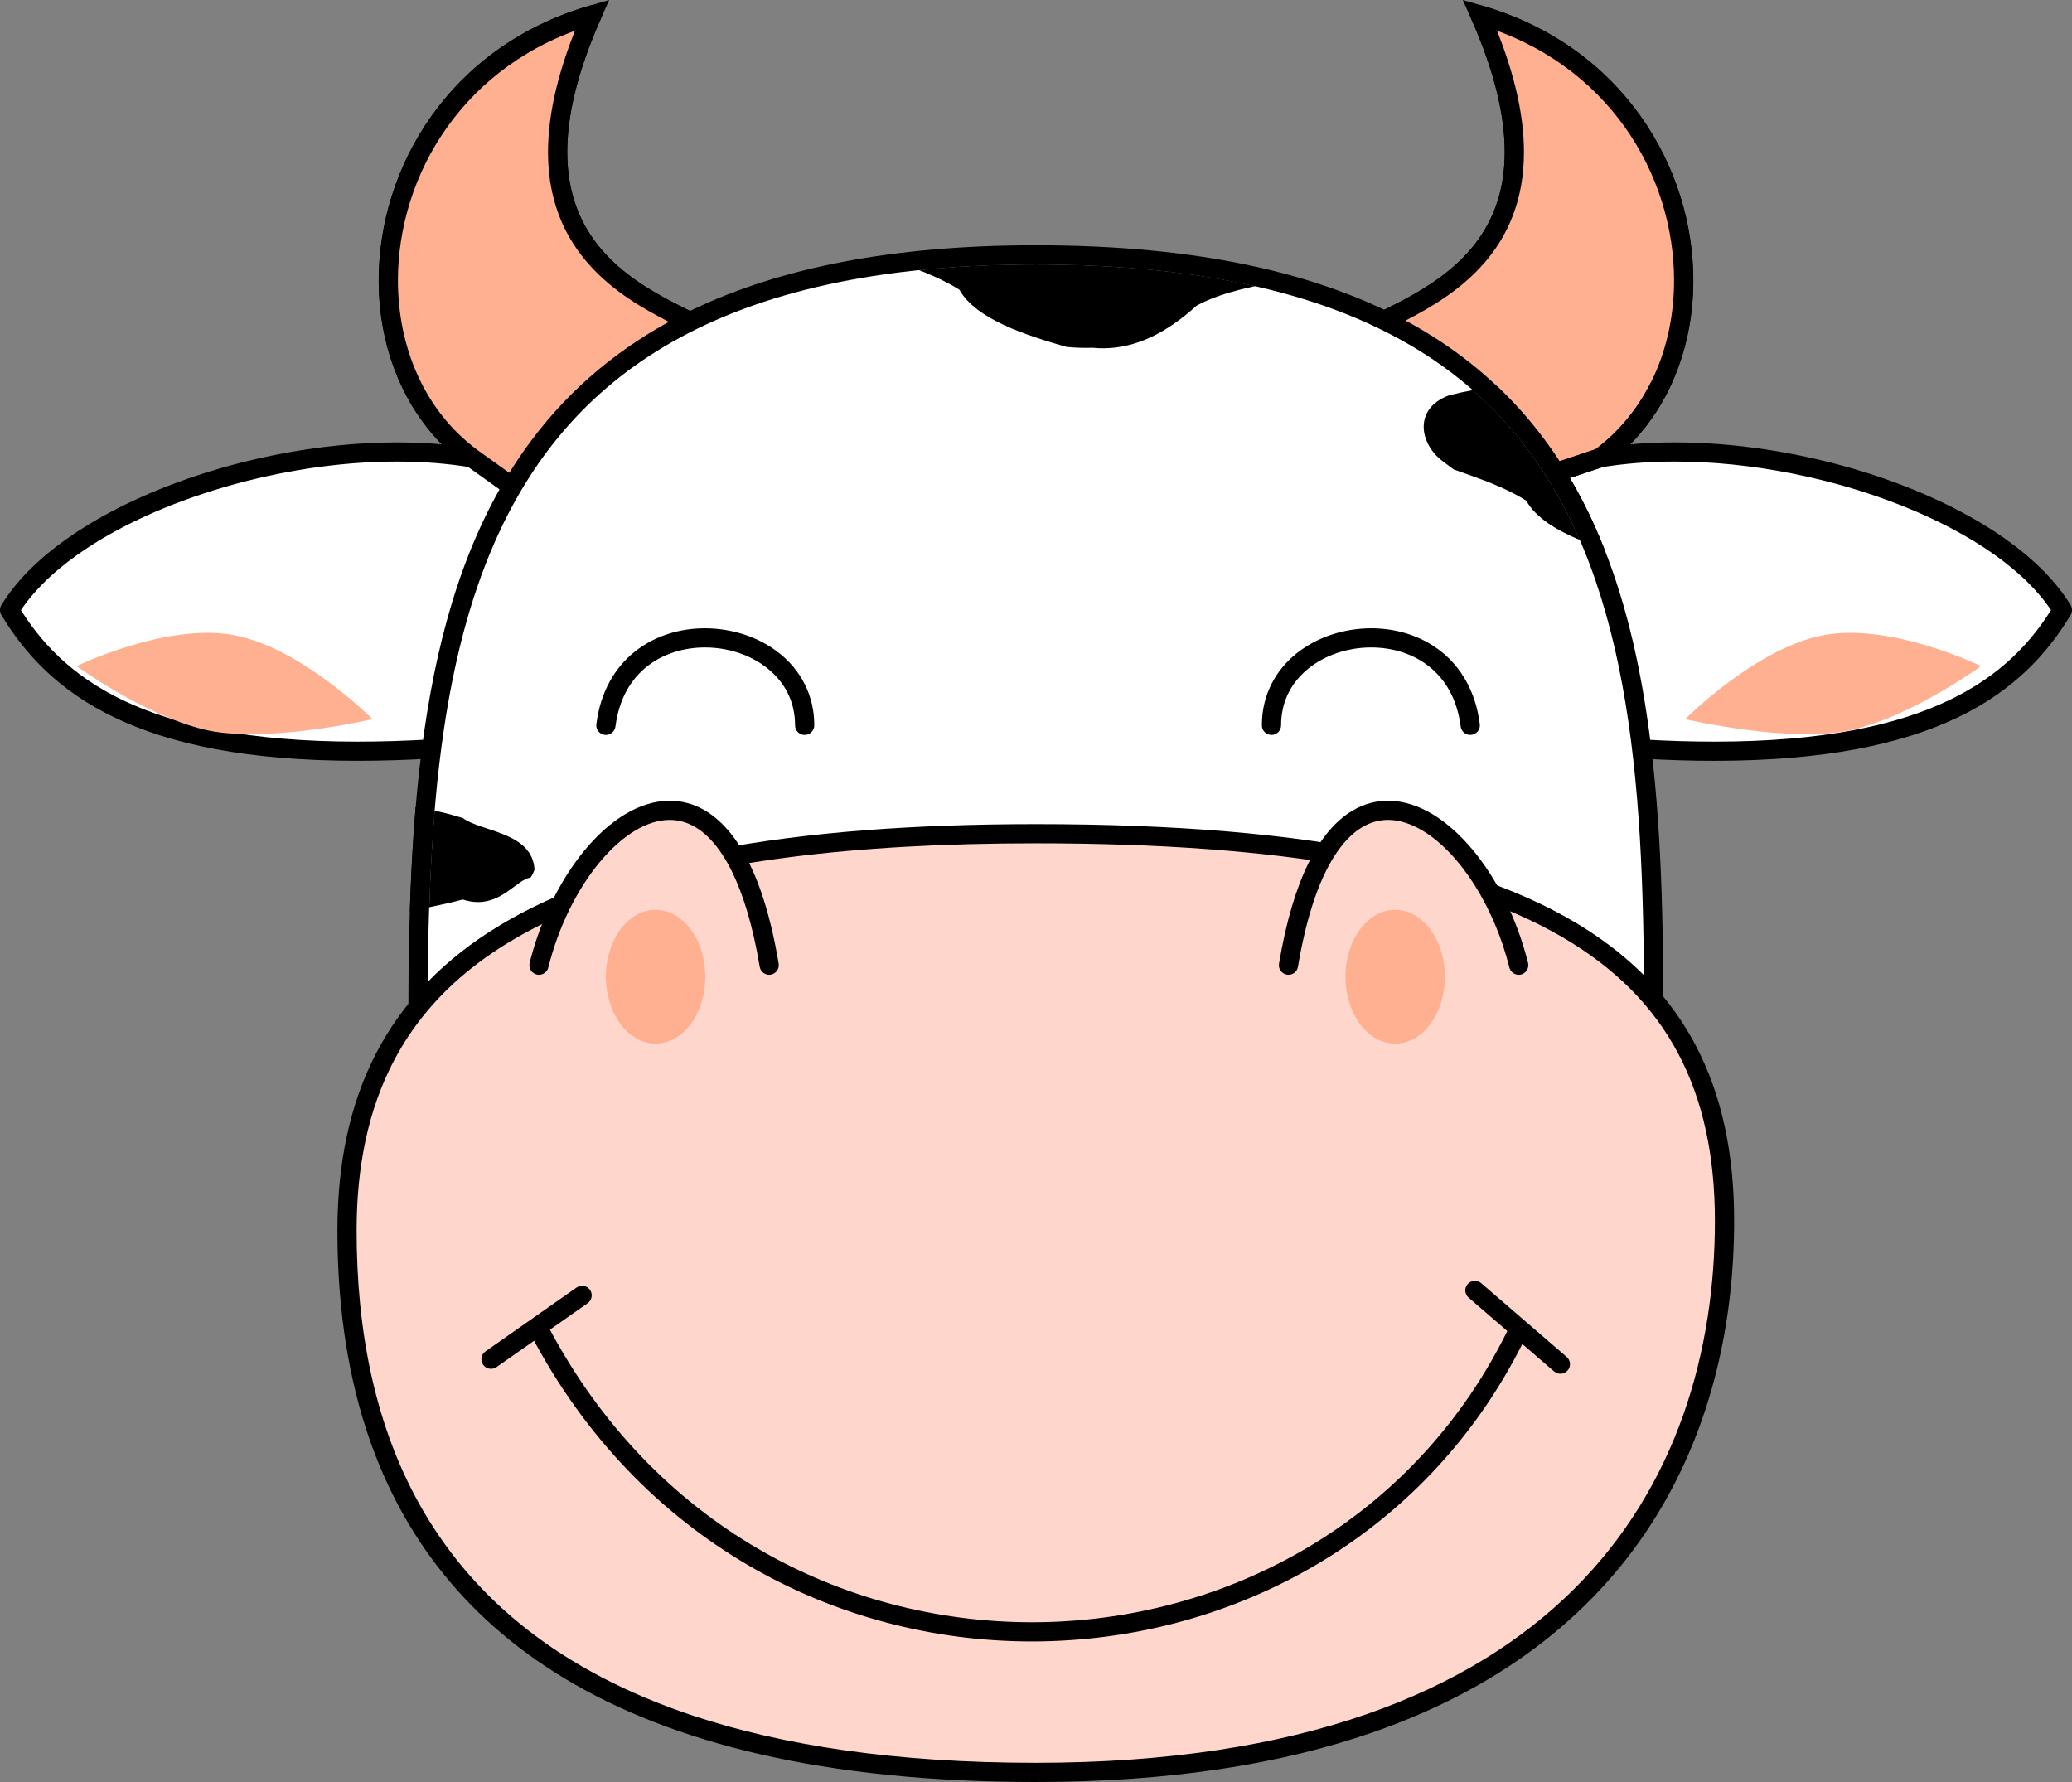 <?xml version="1.0" encoding="utf-8"?>
<!-- Generator: Adobe Illustrator 16.0.0, SVG Export Plug-In . SVG Version: 6.00 Build 0)  -->
<!DOCTYPE svg PUBLIC "-//W3C//DTD SVG 1.1//EN" "http://www.w3.org/Graphics/SVG/1.1/DTD/svg11.dtd">
<svg version="1.1" id="Ebene_1" xmlns="http://www.w3.org/2000/svg" xmlns:xlink="http://www.w3.org/1999/xlink" x="0px" y="0px"
	 width="100px" height="86px" viewBox="0 0 100 86" enable-background="new 0 0 100 86" xml:space="preserve">
<rect x="0" y="0" width="100" height="86" fill="#808080" stroke="none"/>
<g>
	<path fill="#FFFFFF" d="M65.604,16.089c2.806-1.628,10.953-3.79,5.822-15.367c10.708,3.116,12.716,16.251,5.801,21.371
		c8.03-1.334,19.184,2.228,22.307,7.348c-2.411,4.013-7.138,7.466-20.271,6.708L65.604,16.089z"/>
	<path d="M65.838,16.489c0.505-0.293,1.246-0.63,2.06-1.051c1.224-0.635,2.629-1.472,3.741-2.751
		c1.115-1.281,1.915-3.021,1.911-5.353c0-1.856-0.498-4.089-1.699-6.797l-0.424,0.188l-0.13,0.444
		c3.171,0.923,5.536,2.741,7.122,4.965c1.583,2.223,2.377,4.859,2.376,7.397c0,3.243-1.289,6.299-3.844,8.191
		c-0.172,0.127-0.234,0.356-0.151,0.553c0.083,0.197,0.292,0.309,0.504,0.274c1.121-0.186,2.313-0.275,3.537-0.275
		c3.658-0.001,7.615,0.798,10.967,2.137c1.674,0.666,3.199,1.469,4.457,2.362c1.258,0.895,2.25,1.883,2.874,2.907l0.396-0.241
		l-0.398-0.237c-1.06,1.759-2.547,3.38-5.072,4.59c-2.525,1.21-6.106,1.999-11.32,1.999c-1.08,0-2.228-0.033-3.453-0.104
		c-0.255-0.014-0.475,0.182-0.489,0.436c-0.016,0.255,0.179,0.475,0.435,0.488c1.241,0.072,2.409,0.106,3.508,0.106
		c5.306-0.001,9.027-0.8,11.723-2.088c2.694-1.286,4.342-3.074,5.466-4.951c0.088-0.146,0.088-0.332-0.002-0.478
		c-0.713-1.167-1.796-2.232-3.129-3.179c-3.999-2.834-10.272-4.666-15.961-4.672c-1.27,0-2.51,0.093-3.69,0.289l0.075,0.456
		l0.278,0.372c2.829-2.095,4.221-5.455,4.219-8.935c0-2.729-0.851-5.546-2.55-7.934c-1.698-2.387-4.249-4.34-7.617-5.319
		c-0.172-0.051-0.359,0.004-0.479,0.139c-0.117,0.138-0.148,0.33-0.074,0.492c1.164,2.624,1.619,4.732,1.619,6.424
		c-0.001,1.415-0.315,2.543-0.812,3.478c-0.744,1.399-1.92,2.378-3.134,3.128c-1.215,0.749-2.447,1.253-3.304,1.748
		c-0.222,0.127-0.297,0.412-0.169,0.633C65.333,16.541,65.616,16.618,65.838,16.489"/>
	<path fill="#FFFFFF" d="M34.394,16.089c-2.804-1.628-10.951-3.79-5.82-15.367c-10.709,3.116-12.718,16.251-5.801,21.371
		c-8.031-1.334-19.185,2.228-22.31,7.348c2.412,4.013,7.139,7.466,20.271,6.708"/>
	<path d="M34.628,15.688c-0.574-0.331-1.309-0.661-2.1-1.072c-1.184-0.612-2.48-1.396-3.465-2.537
		c-0.986-1.142-1.683-2.624-1.687-4.746c0-1.692,0.458-3.799,1.621-6.424c0.072-0.162,0.043-0.354-0.075-0.492
		c-0.119-0.135-0.306-0.189-0.479-0.14c-3.369,0.98-5.918,2.933-7.617,5.32c-1.698,2.387-2.548,5.204-2.549,7.934
		c0,3.479,1.39,6.839,4.219,8.935l0.277-0.372l0.076-0.456c-1.181-0.196-2.42-0.288-3.689-0.288
		c-3.794,0.001-7.847,0.821-11.312,2.202c-1.731,0.689-3.318,1.521-4.651,2.47c-1.332,0.946-2.416,2.011-3.128,3.178
		c-0.092,0.146-0.093,0.333-0.002,0.479c1.126,1.875,2.773,3.664,5.468,4.95c2.692,1.289,6.414,2.087,11.721,2.087
		c1.099,0,2.266-0.034,3.507-0.105c0.254-0.013,0.45-0.234,0.435-0.488c-0.014-0.255-0.233-0.45-0.488-0.436
		c-1.225,0.071-2.376,0.104-3.454,0.104c-5.216,0-8.794-0.788-11.323-1.998c-2.523-1.21-4.01-2.831-5.072-4.59L0.463,29.44
		l0.396,0.242c0.626-1.025,1.616-2.014,2.875-2.909c3.776-2.688,9.938-4.504,15.425-4.498c1.223,0,2.415,0.089,3.537,0.274
		c0.212,0.035,0.42-0.078,0.504-0.273c0.083-0.198,0.021-0.427-0.15-0.554c-2.559-1.893-3.843-4.95-3.845-8.191
		c0-2.538,0.793-5.174,2.378-7.397c1.583-2.224,3.95-4.043,7.12-4.966l-0.129-0.444l-0.426-0.187
		c-1.199,2.708-1.698,4.94-1.699,6.797c-0.001,1.554,0.351,2.846,0.92,3.913c0.854,1.602,2.177,2.685,3.465,3.48
		c1.29,0.792,2.566,1.318,3.327,1.762c0.221,0.127,0.505,0.051,0.633-0.168C34.924,16.1,34.848,15.815,34.628,15.688"/>
	<path fill="#FFB091" d="M65.604,16.089c2.806-1.628,10.953-3.79,5.822-15.367c10.708,3.116,12.716,16.251,5.801,21.371
		l-2.162,0.724L65.604,16.089z"/>
	<path d="M65.838,16.489c0.505-0.293,1.246-0.63,2.06-1.051c1.224-0.635,2.629-1.472,3.741-2.751
		c1.115-1.281,1.915-3.021,1.911-5.353c0-1.856-0.498-4.089-1.699-6.797l-0.424,0.188l-0.13,0.444
		c3.171,0.923,5.536,2.741,7.122,4.965c1.583,2.223,2.377,4.859,2.376,7.397c0,3.243-1.289,6.299-3.844,8.191l0.275,0.371
		l-0.146-0.438l-2.161,0.723l0.293,0.877l2.231-0.746l0.06-0.043c2.829-2.095,4.221-5.455,4.219-8.935
		c0-2.729-0.851-5.546-2.55-7.934c-1.698-2.387-4.249-4.34-7.617-5.319l-0.957-0.277l0.404,0.908
		c1.164,2.624,1.619,4.732,1.619,6.424c-0.001,1.415-0.315,2.543-0.812,3.478c-0.744,1.399-1.92,2.378-3.134,3.128
		c-1.215,0.749-2.447,1.253-3.304,1.748L65.838,16.489z"/>
	<path fill="#FFB091" d="M34.394,16.089c-2.804-1.628-10.951-3.79-5.82-15.367c-10.709,3.116-12.718,16.251-5.801,21.371l1.95,1.395
		"/>
	<path d="M34.628,15.688c-0.574-0.331-1.309-0.661-2.1-1.072c-1.184-0.612-2.48-1.396-3.465-2.537
		c-0.986-1.142-1.683-2.624-1.687-4.746c0-1.692,0.458-3.799,1.621-6.424L29.401,0l-0.958,0.277c-3.369,0.98-5.918,2.933-7.617,5.32
		c-1.698,2.387-2.548,5.204-2.549,7.934c0,3.479,1.39,6.839,4.219,8.935l0.005,0.004l1.951,1.395l0.541-0.751l-1.95-1.395
		l-0.27,0.376l0.277-0.371c-2.559-1.893-3.843-4.95-3.845-8.191c0-2.538,0.793-5.174,2.378-7.397c1.583-2.224,3.95-4.043,7.12-4.966
		l-0.129-0.444l-0.426-0.187c-1.199,2.708-1.698,4.94-1.699,6.797c-0.001,1.554,0.351,2.846,0.92,3.913
		c0.854,1.602,2.177,2.685,3.465,3.48c1.29,0.792,2.566,1.318,3.327,1.762L34.628,15.688z"/>
	<path fill="#FFFFFF" d="M20.173,49.138c0-19.417,2.264-36.839,29.816-36.839c27.552,0,29.816,16.692,29.816,36.111L20.173,49.138z"
		/>
	<path d="M20.636,49.138c0-4.845,0.142-9.555,0.779-13.881c0.479-3.245,1.235-6.272,2.413-8.981c1.768-4.069,4.464-7.42,8.632-9.784
		c4.17-2.361,9.834-3.731,17.53-3.731c6.842,0,12.082,1.039,16.088,2.869c3.007,1.375,5.322,3.195,7.122,5.379
		c2.698,3.273,4.239,7.385,5.1,12.058c0.863,4.67,1.043,9.892,1.043,15.344c0,0.255,0.208,0.463,0.463,0.463
		c0.255,0,0.464-0.208,0.464-0.463c0-4.864-0.141-9.569-0.791-13.903c-0.486-3.251-1.257-6.294-2.478-9.038
		c-1.828-4.113-4.678-7.549-9.031-9.926c-4.353-2.378-10.182-3.708-17.981-3.708c-6.937,0-12.314,1.097-16.48,3.07
		c-3.125,1.481-5.564,3.457-7.452,5.817c-2.831,3.537-4.412,7.917-5.29,12.766c-0.879,4.849-1.059,10.179-1.059,15.648
		c0,0.256,0.208,0.463,0.465,0.463C20.429,49.602,20.636,49.395,20.636,49.138"/>
	<path fill="#FFD6CC" d="M83.229,58.917c0,12.719-7.362,26.62-33.24,26.62c-27.217,0-33.24-13.422-33.24-26.144
		c0-12.72,9.257-19.158,33.24-19.158C73.97,40.236,83.229,46.198,83.229,58.917"/>
	<path d="M83.229,58.917h-0.463c-0.001,6.274-1.814,12.794-6.781,17.752c-2.485,2.48-5.766,4.578-10.038,6.061
		c-4.27,1.48-9.53,2.344-15.958,2.344c-6.765,0-12.197-0.834-16.529-2.272c-6.5-2.16-10.531-5.657-12.972-9.782
		c-2.437-4.126-3.277-8.91-3.277-13.627c0-3.125,0.569-5.833,1.77-8.146c1.801-3.465,5.038-6.086,10.104-7.866
		c5.063-1.777,11.942-2.683,20.903-2.682c11.953-0.003,20.196,1.497,25.379,4.507c2.594,1.505,4.429,3.375,5.629,5.641
		c1.2,2.268,1.769,4.944,1.769,8.07H83.229h0.465c0-3.235-0.589-6.073-1.875-8.502c-0.964-1.821-2.317-3.406-4.081-4.747
		c-2.648-2.013-6.208-3.481-10.79-4.452c-4.582-0.971-10.192-1.443-16.958-1.443c-12.031,0.003-20.412,1.605-25.852,4.875
		c-2.72,1.636-4.694,3.7-5.979,6.173c-1.286,2.472-1.874,5.336-1.874,8.572c0,3.216,0.382,6.487,1.391,9.594
		c1.51,4.657,4.455,8.942,9.597,12.028C32.415,84.104,39.726,86,49.989,86c6.511,0,11.875-0.874,16.264-2.396
		c6.581-2.282,10.965-6.035,13.678-10.433c2.713-4.397,3.763-9.419,3.763-14.254H83.229z"/>
	<path d="M29.703,35.063c0.176-1.359,0.753-2.287,1.53-2.904c0.777-0.616,1.777-0.913,2.786-0.913
		c1.107-0.002,2.215,0.358,3.021,1.008c0.809,0.651,1.329,1.559,1.332,2.75c0,0.256,0.208,0.464,0.464,0.464
		c0.255,0,0.463-0.208,0.463-0.464c0.004-1.475-0.68-2.681-1.679-3.473c-0.997-0.797-2.297-1.209-3.602-1.21
		c-1.189,0-2.394,0.347-3.361,1.113c-0.969,0.76-1.679,1.946-1.875,3.514c-0.032,0.252,0.147,0.484,0.401,0.517
		C29.438,35.496,29.669,35.317,29.703,35.063"/>
	<path d="M71.419,34.948c-0.197-1.568-0.906-2.753-1.875-3.514c-0.969-0.766-2.172-1.113-3.363-1.113
		c-1.304,0.001-2.603,0.414-3.602,1.21c-0.998,0.792-1.681,1.998-1.677,3.473c0,0.256,0.206,0.464,0.463,0.464
		c0.256,0,0.464-0.208,0.464-0.464c0.003-1.191,0.522-2.099,1.329-2.75c0.809-0.65,1.917-1.01,3.022-1.008
		c1.011,0,2.008,0.296,2.785,0.913c0.778,0.617,1.355,1.545,1.532,2.904c0.033,0.254,0.265,0.433,0.519,0.401
		C71.271,35.432,71.452,35.2,71.419,34.948"/>
	<path fill="#FFD6CC" d="M37.124,46.581c-2.067-12.35-9.303-7.264-11.112,0"/>
	<path d="M37.581,46.505c-0.46-2.747-1.173-4.677-2.068-5.956c-0.449-0.639-0.948-1.117-1.489-1.436
		c-0.54-0.317-1.122-0.471-1.702-0.47c-0.746,0-1.479,0.246-2.165,0.66c-1.031,0.625-1.974,1.631-2.768,2.869
		c-0.793,1.241-1.433,2.719-1.826,4.297c-0.06,0.248,0.09,0.5,0.338,0.561c0.249,0.061,0.5-0.09,0.563-0.338
		c0.491-1.977,1.401-3.79,2.479-5.083c0.538-0.649,1.116-1.165,1.693-1.513c0.58-0.35,1.148-0.527,1.685-0.527
		c0.418,0.001,0.825,0.106,1.23,0.344c0.606,0.354,1.221,1.029,1.766,2.129c0.543,1.099,1.016,2.617,1.349,4.614
		c0.041,0.252,0.28,0.422,0.533,0.38S37.622,46.755,37.581,46.505z"/>
	<path fill="#FFD6CC" d="M62.186,46.581c2.067-12.35,9.303-7.264,11.11,0"/>
	<path d="M62.643,46.656c0.445-2.663,1.136-4.472,1.915-5.576c0.389-0.555,0.794-0.929,1.199-1.168
		c0.407-0.237,0.812-0.342,1.231-0.344c0.537,0,1.106,0.178,1.684,0.528c0.866,0.52,1.734,1.425,2.468,2.574
		c0.733,1.15,1.338,2.54,1.706,4.022c0.063,0.248,0.314,0.398,0.563,0.338c0.249-0.062,0.399-0.313,0.338-0.562
		c-0.526-2.105-1.486-4.028-2.667-5.452c-0.593-0.709-1.24-1.296-1.926-1.713c-0.688-0.414-1.42-0.659-2.165-0.66
		c-0.58-0.001-1.161,0.152-1.701,0.471c-0.813,0.478-1.529,1.309-2.127,2.519c-0.599,1.212-1.086,2.812-1.432,4.871
		c-0.043,0.252,0.128,0.491,0.382,0.533C62.362,47.079,62.602,46.909,62.643,46.656"/>
	<path d="M25.603,64.381c5.237,10.007,14.785,14.84,24.198,14.836c4.835,0,9.642-1.271,13.828-3.764
		c4.186-2.492,7.749-6.209,10.086-11.086c0.111-0.231,0.013-0.508-0.218-0.618c-0.232-0.109-0.508-0.013-0.619,0.218
		c-2.259,4.711-5.687,8.286-9.725,10.691c-4.036,2.403-8.679,3.633-13.352,3.633c-9.103-0.005-18.294-4.646-23.376-14.339
		c-0.12-0.227-0.399-0.314-0.626-0.196C25.571,63.875,25.483,64.154,25.603,64.381"/>
	<path d="M70.879,62.625l4.126,3.561c0.194,0.167,0.487,0.146,0.655-0.047s0.145-0.485-0.047-0.652l-4.127-3.561
		c-0.194-0.169-0.486-0.147-0.655,0.047C70.664,62.166,70.685,62.457,70.879,62.625"/>
	<path d="M27.828,62.136l-4.397,3.082c-0.211,0.147-0.261,0.436-0.114,0.645c0.148,0.21,0.437,0.26,0.647,0.114l4.396-3.082
		c0.211-0.147,0.261-0.437,0.114-0.646C28.328,62.04,28.038,61.989,27.828,62.136"/>
	<path fill="#FFB091" d="M34.04,47.137c0,1.783-1.073,3.228-2.398,3.228c-1.327,0-2.4-1.445-2.4-3.228
		c0-1.782,1.073-3.228,2.4-3.228C32.966,43.91,34.04,45.355,34.04,47.137"/>
	<path fill="#FFB091" d="M69.733,47.137c0,1.783-1.074,3.228-2.399,3.228s-2.398-1.445-2.398-3.228c0-1.782,1.073-3.228,2.398-3.228
		S69.733,45.355,69.733,47.137"/>
	<path fill="#FFB091" d="M89.502,35.197c-2.927,0.733-8.17-0.491-8.17-0.491s3.402-3.431,6.666-4.052
		c3.263-0.623,7.612,1.492,7.612,1.492S92.432,34.465,89.502,35.197"/>
	<path fill="#FFB091" d="M9.805,35.197c2.928,0.733,8.172-0.491,8.172-0.491s-3.403-3.431-6.667-4.052
		c-3.262-0.623-7.613,1.492-7.613,1.492S6.877,34.465,9.805,35.197"/>
	<path d="M20.059,38.959c-0.139,1.646-0.225,3.327-0.279,5.034c0.076-0.019,0.156-0.037,0.232-0.055
		c0.054-1.678,0.14-3.33,0.275-4.943c-0.05-0.01-0.101-0.017-0.152-0.026C20.11,38.966,20.086,38.963,20.059,38.959"/>
	<path d="M80.708,18.441c-0.351,0.004-0.694,0.011-1.034,0.019c-0.627,1.248-1.516,2.354-2.667,3.218l-1.743,0.582
		c0.174,0.267,0.34,0.535,0.502,0.809l1.571-0.524l0.105-0.034l0.06-0.044C78.941,21.401,80.007,20.008,80.708,18.441"/>
	<path d="M72.266,18.65c-0.1,0.013-0.2,0.026-0.3,0.036c1.371,1.272,2.512,2.704,3.46,4.266c0.661,1.087,1.229,2.238,1.715,3.444
		c0.097,0.033,0.193,0.068,0.289,0.099c-0.136-0.347-0.278-0.688-0.429-1.026c-0.369-0.828-0.777-1.628-1.234-2.4
		c-0.162-0.272-0.329-0.541-0.502-0.808C74.417,20.957,73.422,19.748,72.266,18.65"/>
	<path d="M49.991,12.761h-0.002c-2.016,0-3.891,0.094-5.638,0.274c0.475,0.187,0.95,0.389,1.397,0.628
		c0.189,0.099,0.373,0.205,0.553,0.318c0.811,1.446,3.279,2.214,5.162,2.759c0.208,0.022,0.415,0.038,0.627,0.043
		c0.114,0.004,0.228,0.006,0.344,0.006c0.098,0,0.196-0.001,0.295-0.005c0.167,0.018,0.333,0.025,0.501,0.025
		c1.597,0,3.084-0.753,4.521-2.058c0.182-0.1,0.37-0.19,0.566-0.272c0.702-0.299,1.48-0.498,2.253-0.67
		C57.559,13.128,54.06,12.761,49.991,12.761"/>
	<path d="M49.991,12.531h-0.002c-2.199,0-4.234,0.11-6.119,0.325c0.16,0.059,0.321,0.12,0.481,0.179
		c1.748-0.18,3.623-0.274,5.637-0.274h0.003c4.069,0,7.568,0.367,10.58,1.049c0.177-0.041,0.353-0.077,0.528-0.112
		C57.96,12.937,54.288,12.531,49.991,12.531"/>
	<path d="M20.976,39.125c-0.126,1.521-0.209,3.078-0.261,4.659c0.348-0.074,0.692-0.147,1.025-0.223
		c0.202-0.049,0.4-0.097,0.592-0.151c0.267,0.087,0.512,0.125,0.738,0.125c1.231,0,1.914-1.104,2.539-1.184
		c0.087-0.134,0.147-0.259,0.189-0.382c-0.104-1.822-2.574-1.822-3.458-2.489c-0.177-0.056-0.356-0.108-0.539-0.158
		c-0.18-0.05-0.361-0.094-0.545-0.137C21.163,39.164,21.069,39.143,20.976,39.125"/>
	<path d="M20.748,39.078c-0.129,1.554-0.216,3.141-0.269,4.756c0.079-0.016,0.156-0.032,0.235-0.051
		c0.054-1.581,0.135-3.137,0.262-4.658C20.901,39.107,20.824,39.092,20.748,39.078"/>
	<path d="M71.083,18.827c-0.387,0.07-0.773,0.156-1.161,0.257c-1.709,0.636-1.424,2.333-0.285,3.182
		c0.174,0.128,0.349,0.26,0.525,0.391c0.921,0.327,1.999,0.683,2.947,1.187c0.188,0.101,0.374,0.206,0.553,0.319
		c0.462,0.824,1.461,1.428,2.584,1.895c-0.8-1.844-1.8-3.535-3.046-5.048C72.562,20.235,71.858,19.507,71.083,18.827"/>
	<path d="M71.375,18.776c-0.097,0.015-0.194,0.033-0.292,0.05c0.775,0.68,1.48,1.409,2.118,2.183
		c1.247,1.513,2.247,3.204,3.045,5.048c0.102,0.041,0.202,0.082,0.304,0.124C75.347,23.335,73.683,20.833,71.375,18.776"/>
</g>
</svg>
